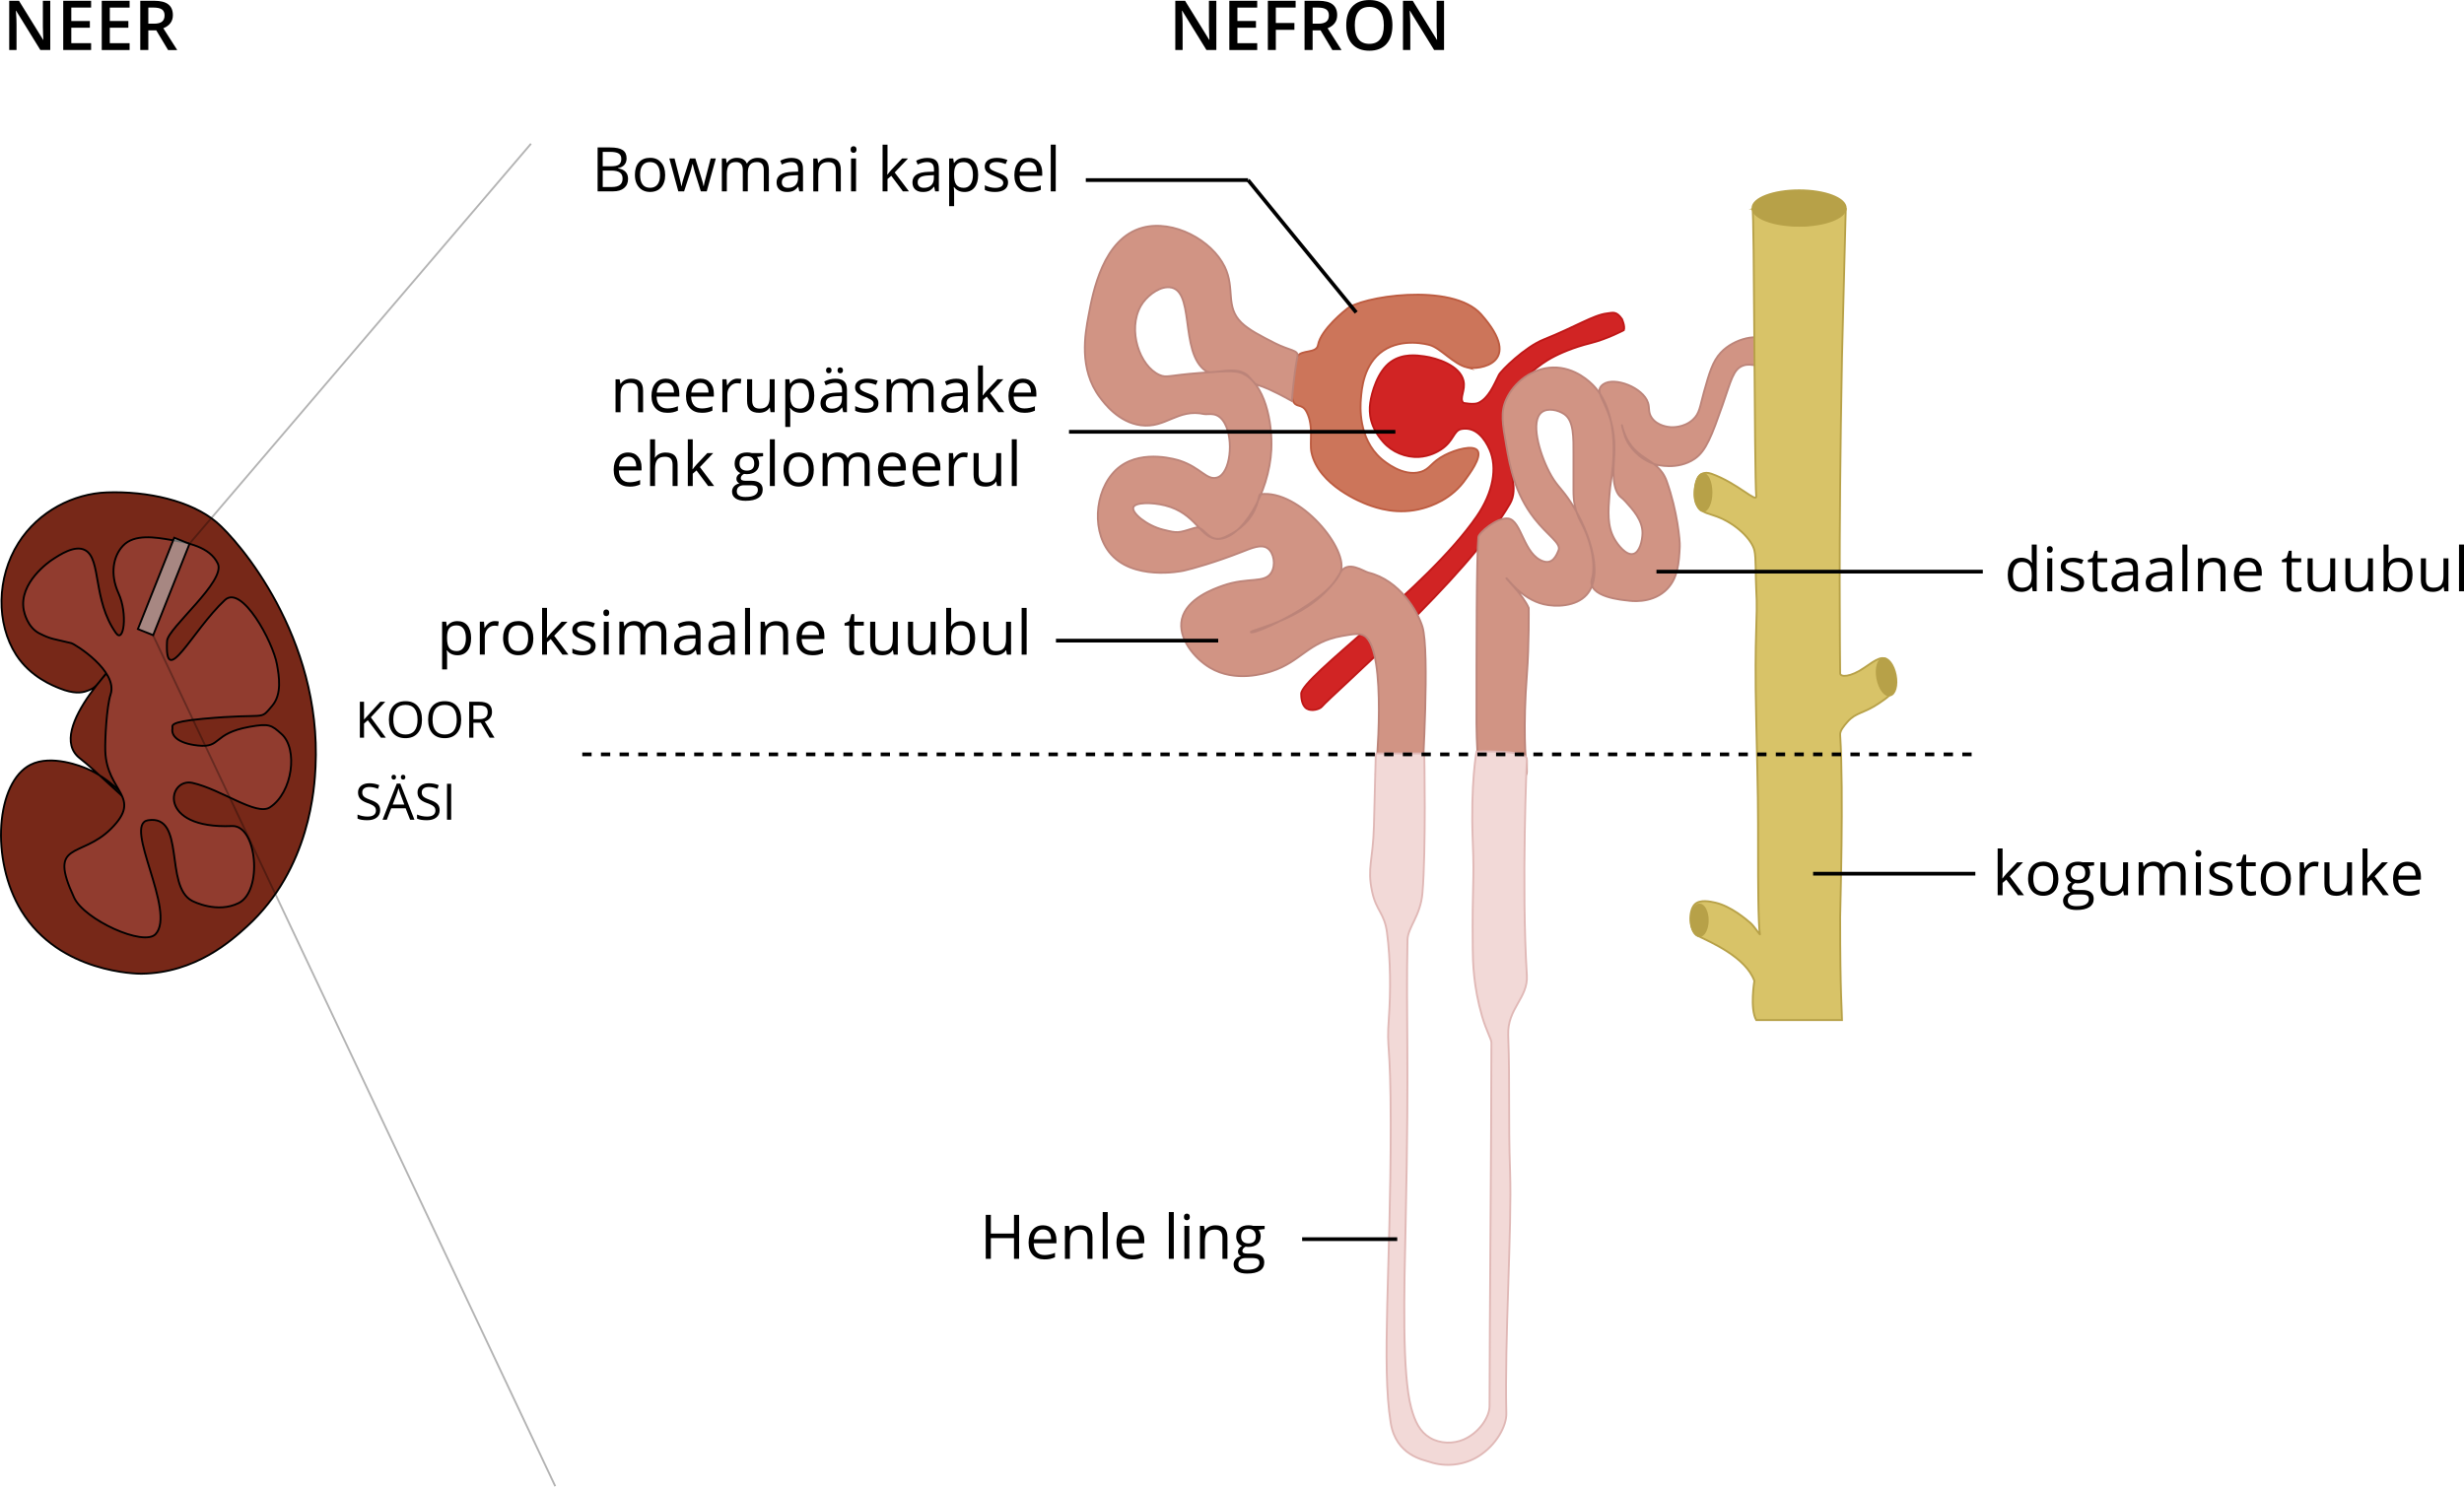 <?xml version="1.0" encoding="UTF-8"?>
<svg xmlns="http://www.w3.org/2000/svg" viewBox="0 0 1321.25 797.29">
  <defs>
    <style>
      .cls-1 {
        fill: #d12424;
        stroke: #bf1717;
      }

      .cls-1, .cls-2, .cls-3, .cls-4, .cls-5, .cls-6, .cls-7, .cls-8, .cls-9, .cls-10, .cls-11, .cls-12, .cls-13 {
        stroke-miterlimit: 10;
      }

      .cls-2 {
        stroke-dasharray: 5 5;
      }

      .cls-2, .cls-7, .cls-8, .cls-9, .cls-10, .cls-11 {
        stroke: #000;
      }

      .cls-2, .cls-11 {
        fill: none;
        stroke-width: 2px;
      }

      .cls-3 {
        fill: #d8c368;
      }

      .cls-3, .cls-4, .cls-5 {
        stroke: #b7a148;
      }

      .cls-4, .cls-5 {
        fill: #b7a148;
      }

      .cls-5 {
        stroke-width: 1.03px;
      }

      .cls-6 {
        fill: #d19484;
        stroke: #bc8479;
      }

      .cls-7 {
        fill: #913c2f;
      }

      .cls-8 {
        fill: #772818;
      }

      .cls-9, .cls-10 {
        fill: rgba(181, 181, 181, .62);
      }

      .cls-10 {
        opacity: .3;
      }

      .cls-12 {
        fill: #cc755a;
        stroke: #bc5b40;
      }

      .cls-13 {
        fill: #f2d9d7;
        stroke: #e0b8b6;
      }
    </style>
  </defs>
  <g id="Ebene_1" data-name="Ebene 1">
    <path class="cls-1" d="M697.73,372.08c0-9,67-56,94-95,9.1-13.15,11.24-26.39,7-36-2.49-5.63-7.29-12.4-15-11-4.44.8-3.98,6.36-11,11-1.59,1.05-6.03,3.71-12,4-6.89.34-14.19-2.54-19-8-7.16-8.12-7.75-15.46-7-21,.74-5.42,3.9-16.94,11-22,6.46-4.61,13.95-3.56,18-3,6.9.96,19.03,4.92,21,13,1.3,5.3-2.47,9.59,0,12,0,0,5.57,1.13,8,0,5.51-2.56,8.32-9.6,11-15,1.17-2.37,14-15,24-19,17.42-6.97,26.61-13.11,34-14,3.26-.39,4.93-1.31,8,3,0,0,1.77,3.9,1,6,0,0-8.9,4.75-18,7-8.76,2.16-16.41,5.45-21,8-3.91,2.18-18.67,11.11-23,27-1.09,3.99-.76,5.64,0,23,.41,9.33,5.66,19.9,1,28-23,40-95,102-101,109-1.06,1.23-5.3,2.6-8,1-2.88-1.7-3-6.48-3-8Z"></path>
    <path class="cls-12" d="M786.73,197.08c-7.4-1.8-14.15-10.32-20-12-1.28-.37-14.58-3.99-25,3-10.54,7.07-11.58,20.59-12,26-.26,3.33-1.62,21.03,11,32,1.66,1.44,11.61,9.76,21,7,5.28-1.55,5.5-5.16,13-9,5.89-3.02,15.13-5.59,17.5-2.5,2.74,3.58-4.89,13.36-6,15-7.74,11.45-19.36,14.96-23,16-13.68,3.91-25.13-.18-30-2-2.61-.98-26.29-10.16-30-28-1.11-5.35,1.3-13.92-2.5-21.5-2.63-5.25-5.93-1.79-7.5-6.5s-.5-18.5,2.5-23.5c2.19-3.65,10.18-1.38,11-6,1.5-8.5,15-19,15-19,7-7,57-15,72.5,2.5,23.48,26.51-1.35,29.99-7.5,28.5Z"></path>
    <path class="cls-6" d="M695.73,191.08c.68-3.41-4.16-3.01-12-7-7.62-3.88-14.03-7.14-18-11-8.91-8.67-3.27-18.19-9-30-6.96-14.35-27.49-25.4-44-21-21.28,5.68-26.68,34.59-29,47-1.9,10.16-5.37,28.73,6,44,2.32,3.11,10,13.43,22,15,13.44,1.76,19.7-9.1,34-6,2.18.47,7.28-1.77,11,5,4.94,8.98,3.01,26.81-4,29-5.64,1.76-8.74-5.25-20-9-1.31-.44-19.47-6.21-32,3-13.15,9.67-16.18,32.97-6,46,12.25,15.69,38.77,10.27,40,10,4.62-1.01,17.23-4.59,31-10,5.57-2.19,10.62-4.4,14-2,3.37,2.39,4.48,8.93,2,13-3.66,5.99-12.47,2.23-26,7-4.68,1.65-19.5,6.87-22,18-2.28,10.17,6.7,21.02,15,26,13.67,8.2,29.72,3.05,33,2,15.98-5.13,19.65-15.84,38-19,6.36-1.1,9.53-1.64,12,0,12.4,8.27,6,74,6,74h25s4-66,0-79c-2.45-7.95-12.1-24.91-29-29-2.48-.6-11.14-6.89-15,0-14,25-49.21,30.6-48,32,1.44,1.67,41-16,48-32,5.25-12-22-45-43-42-1.43.2-.12,14.61-19,23-9,4-10.75-6.62-16-5-9.23,2.85-9.07,2.96-17,1-8.97-2.22-17.01-9.07-16-12,.94-2.72,9.95-2.77,17-1,16.68,4.18,18.78,17.57,28,18,12.85.6,27.87-24.53,29-48,.68-14.15-3.31-35.8-16-41-3.57-1.46-10.05-.98-23,0-15.73,1.18-17.15,2.71-21,1-10.62-4.72-17.32-24.1-10-37,2.8-4.94,8.89-9.68,14-10,16-1,6,35,21,45,3.43,2.28,16.93-3.94,23,3,7,8-.18.12,23,13,0,0,1-14,3-24Z"></path>
    <path class="cls-6" d="M792.73,412.08s-1-14.99-1-24c0-42,0-88,1-100,.19-2.3,10.1-10.8,16-10,7.28.99,8.15,19.61,19,23,4.79,1.5,6.84-3.05,8-6,1.48-3.76-5.77-7.75-13-17-10.53-13.48-13.07-27.96-15-39-2.11-12.03-3.16-18.05,0-25,4.05-8.91,13.72-16.73,25-17,11.9-.28,20.12,7.98,22,10,14.32,15.36,10.29,43.11,9,52-.1.69-.45,2.99-.69,6.16-.69,8.92-1.3,16.9,2.69,23.84,1.85,3.22,6.24,8.91,10,8,3.56-.86,4.93-7.25,5-11,.13-7.08-5.21-12.77-9-17-2.31-2.58-2.82-2.23-4-4-4-6-2.06-17.07-2-24,.2-24.05-13-30-6-35,5.85-4.18,21.4,1.7,24,10,.89,2.84-.03,5.08,2,8,3.05,4.4,9.01,4.91,10,5,.54.05,7.05.51,12-4,3.75-3.41,3.77-7.08,6-15,2.8-9.95,4.58-16.26,9-21,7.21-7.73,20.77-10.57,25-6,2.7,2.91,2.14,9.43-1,12-3.28,2.68-7.2-.69-12,1-5.44,1.91-6.56,8.39-11,21-5.81,16.48-8.84,24.8-15,29-9.22,6.28-20.38,3.18-21,3-9.39-2.76-13.92-10.18-15-12-1.94-3.28-3.28-10.11-3-9,5,20,19,16,24,30,5.76,16.13,7.15,32,7,35-.42,8.56-.87,17.82-8,24-7.8,6.76-18.28,5.25-20,5-1.27-.18-22.48-1.57-19-12,1-3,2-15-6-30-3.49-6.54-4-12-4-17v-19c0-9.46.3-18.43-5-22-3.3-2.22-8.81-3.42-12-1-6.21,4.71-1.44,21.52,4,32,3.51,6.76,5.91,8.21,10,14,10.06,14.24,20.37,40.61,10,52-5.71,6.27-16.39,6.57-23,5-12.19-2.9-19.65-14.34-20-14-.31.3,9,9,12,16,0,0,.26,19.44-1,36-2.06,26.98-.79,46.66,0,50,.03.15,0-11,0,2,0,6.68-19.04-.17-26-2Z"></path>
    <path class="cls-13" d="M737.73,404.08s-.32,13.67-1,39c-.49,18.46-3.69,22.26-1,35,2.22,10.53,6.6,11.49,8,22,2,15,2,32,1,46-1.29,18.04,1,11,1,57,0,78.03-5,129,0,160,2.84,17.58,17.57,19.84,21,21,8.38,2.83,18.36,1.77,26-3,9.72-6.06,15.17-16.37,15-23-1-40,3.06-99.23,2-130-1-29,0-45-1-73-.51-14.23,10.76-19.83,10-32-3-48,0-116,0-116,0-5-27-4-27-4,0,0-3.24,17.05-2,48,.94,23.52-.37,20.93,0,58,.07,6.61.3,19.84,5,36,2.12,7.31,5,12.37,5,14,0,52-1,153-1,195,0,5.99-5.71,14.45-14,18-5.35,2.29-12.42,2.32-18-1-5.35-3.18-8.01-8.65-10-16-5.01-18.48-3.79-62.43-3-99,2-92,.1-109,1-152,.14-6.69,6.94-12.78,8-25,2-23,1-75,1-75h-26Z"></path>
    <path class="cls-3" d="M939.73,112.08c-1.45,0,2.13.54,8,4,1.16.68,13.06,7.49,24,4,9.95-3.17,14.78-8.5,18-8,0,0-2,79-2,79-2,105-1,162-1,170,0,2.17,5.42,2.25,13-3,6.1-4.22,10.3-7.39,13-3,2.56,4.17,4.76,9.27,3,14-1.26,3.39-3.77,5.11-8,8-8.22,5.61-12.47,4.87-17,10-2.28,2.58-4.13,4.95-4,7,2,32,0,93,0,98,0,41.49,1,51,1,55h-46c-3.49-6.11-1-21-1-21-4.63-12.92-24-21-30-24-5.3-2.65-5.39-13.48-2-17,2.74-2.85,8.42-1.58,11-1,8.45,1.89,16.74,9.05,19,11,1.83,1.58,5.14,6.68,5,6-1-5-1-32-1-41,0-31,0-30.28-1-74-1.13-49.05,1-53,0-70-.43-7.24,0-17-1-21-1.42-5.69-9.53-14.01-20-18-4.32-1.65-7.42-1.79-10-5-3.13-3.9-2.12-9.53-1-14,1-4,4.23-5.35,8-4,14,5,24.33,15.91,24,12-1-12-1-154-2-154Z"></path>
    <ellipse class="cls-4" cx="964.73" cy="111.58" rx="25" ry="9.5"></ellipse>
    <ellipse class="cls-4" cx="913.23" cy="264.08" rx="4.5" ry="10"></ellipse>
    <ellipse class="cls-5" cx="1011.61" cy="363" rx="5" ry="10.09" transform="translate(-50.25 196.93) rotate(-10.85)"></ellipse>
    <ellipse class="cls-4" cx="911.23" cy="493.58" rx="4.5" ry="8.5"></ellipse>
    <line class="cls-2" x1="312.23" y1="404.58" x2="1060.23" y2="404.58"></line>
    <line class="cls-11" x1="573.23" y1="231.58" x2="748.23" y2="231.58"></line>
    <line class="cls-11" x1="669.23" y1="96.58" x2="727.23" y2="167.58"></line>
    <line class="cls-11" x1="566.23" y1="343.58" x2="653.23" y2="343.58"></line>
    <line class="cls-11" x1="582.23" y1="96.58" x2="669.23" y2="96.58"></line>
    <line class="cls-11" x1="888.23" y1="306.58" x2="1063.23" y2="306.58"></line>
    <line class="cls-11" x1="972.23" y1="468.58" x2="1059.23" y2="468.58"></line>
    <line class="cls-11" x1="698.23" y1="664.58" x2="749.23" y2="664.58"></line>
    <g>
      <path class="cls-8" d="M52.58,366.51c-2.13,2.76-4,3.38-6.28,4.17-2.5.87-6.74,1.56-14.33-1.5-3.17-1.28-15.59-5.97-23.29-17.94-10.8-16.8-10.6-41.39,1.2-60.05,10.84-17.14,29.7-26.47,47.4-27.11,21.85-.78,45.18,4.47,58.8,15.96,11.83,9.97,56.51,61.65,53.12,131.25-.5,10.27-2.66,54.51-36.81,85.63-7.97,7.26-27.42,24.98-56.61,25.31-1.75.02-43.78-.2-64.25-33.6-16.99-27.74-13.49-69.18,4.8-78.48,11.28-5.74,27.68.99,30.22,2.07,11.99,5.12,22.06,16.12,21.63,16.66-.54.66-17.02-15.76-25.33-22.17-19.63-15.12,25.32-57.35,25.52-57.21.1.07-6.79,5.37-15.76,17.02Z"></path>
      <path class="cls-7" d="M38.29,344.94c-9.61-2.37-10.8-2.01-17.18-5.25-6.43-3.27-8.14-11.32-8.35-12.41-2.9-14.74,13.96-26.25,15.03-26.96,4.33-2.87,12.42-8.23,17.89-5.25,8.73,4.75,3.94,26.61,16.46,44.38,4.23,6.01,6.44-10.26,1.43-21.24-4.85-10.62-2.69-20.14,2.39-25.53,6.08-6.47,17.5-4.52,25.77-3.1,8.58,1.47,20.69,3.54,25.05,12.65,4.53,9.45-26.83,34.62-27.2,41.52-1.43,26.72,13.36-5.49,31.02-21.95,9.03-8.42,25.74,22.23,27.92,34.6,1.11,6.31,2.79,15.86-2.62,22.19-7.1,8.31-1.68,3.59-37.22,6.92-19.01,1.78-15.95,3.74-16.22,5.25-.68,3.75,2.73,7.87,13.6,9.07,12.9,1.42,7.69-6.39,27.68-10.02,10.79-1.96,11.88-.87,17.18,3.82,9.01,7.97,6.01,31.43-6.2,39.37-7.27,4.72-26-9.64-41.52-13.12-13.24-2.97-19.33,24.81,21.24,23.14,13.37-.55,16.56,34.77,3.58,41.28-11.44,5.74-24.24-.76-25.05-1.19-15.03-7.92-3.24-46.4-23.62-43.19-13.6,2.15,15.36,49.02,4.06,61.08-6.37,6.8-38.17-7.76-43.66-19.57-14.32-30.78,3.58-20.76,19.8-36.98,17.27-17.27-2.39-19.46-3.1-41.75-.19-6.09.69-23.64,2.86-30.3,4.1-12.56-19.21-27-21-27.44Z"></path>
      <rect class="cls-9" x="83.38" y="288.16" width="8.83" height="52.73" transform="translate(122.44 -10.18) rotate(21.69)"></rect>
    </g>
    <line class="cls-10" x1="101.87" y1="291.28" x2="284.73" y2="77.08"></line>
    <line class="cls-10" x1="81.87" y1="340.28" x2="297.73" y2="797.08"></line>
  </g>
  <g id="Ebene_2" data-name="Ebene 2">
    <g>
      <path d="M26.94,26.83h-5.29L8.66,5.78h-.14l.09,1.17c.17,2.24.25,4.29.25,6.14v13.73h-3.92V.42h5.24l12.95,20.94h.11c-.02-.28-.07-1.29-.14-3.03-.07-1.74-.11-3.1-.11-4.07V.42h3.96v26.41Z"></path>
      <path d="M48.85,26.83h-14.94V.42h14.94v3.65h-10.62v7.19h9.95v3.61h-9.95v8.29h10.62v3.67Z"></path>
      <path d="M69.5,26.83h-14.94V.42h14.94v3.65h-10.62v7.19h9.95v3.61h-9.95v8.29h10.62v3.67Z"></path>
      <path d="M79.53,16.28v10.55h-4.32V.42h7.46c3.41,0,5.93.64,7.57,1.92,1.64,1.28,2.46,3.2,2.46,5.78,0,3.29-1.71,5.63-5.13,7.03l7.46,11.69h-4.91l-6.32-10.55h-4.26ZM79.53,12.7h3c2.01,0,3.47-.37,4.37-1.12.9-.75,1.35-1.85,1.35-3.32s-.49-2.57-1.46-3.22-2.45-.98-4.41-.98h-2.85v8.64Z"></path>
    </g>
    <g>
      <path d="M652.22,26.83h-5.29l-12.99-21.05h-.14l.09,1.17c.17,2.24.25,4.29.25,6.14v13.73h-3.92V.42h5.24l12.95,20.94h.11c-.02-.28-.07-1.29-.14-3.03-.07-1.74-.11-3.1-.11-4.07V.42h3.96v26.41Z"></path>
      <path d="M674.14,26.83h-14.94V.42h14.94v3.65h-10.62v7.19h9.95v3.61h-9.95v8.29h10.62v3.67Z"></path>
      <path d="M684.13,26.83h-4.28V.42h14.9v3.65h-10.62v8.26h9.96v3.67h-9.96v10.84Z"></path>
      <path d="M703.85,16.28v10.55h-4.32V.42h7.46c3.41,0,5.93.64,7.57,1.92,1.64,1.28,2.46,3.2,2.46,5.78,0,3.29-1.71,5.63-5.13,7.03l7.46,11.69h-4.91l-6.32-10.55h-4.26ZM703.85,12.7h3c2.01,0,3.47-.37,4.37-1.12.9-.75,1.36-1.85,1.36-3.32s-.49-2.57-1.46-3.22-2.45-.98-4.41-.98h-2.85v8.64Z"></path>
      <path d="M746.64,13.59c0,4.3-1.07,7.64-3.22,10.03-2.15,2.38-5.19,3.58-9.13,3.58s-7.05-1.18-9.19-3.55c-2.14-2.37-3.21-5.73-3.21-10.09s1.08-7.71,3.23-10.04c2.15-2.34,5.22-3.5,9.2-3.5s6.96,1.19,9.11,3.56c2.14,2.37,3.22,5.72,3.22,10.03ZM726.47,13.59c0,3.25.66,5.72,1.97,7.4,1.31,1.68,3.26,2.52,5.83,2.52s4.5-.83,5.81-2.49,1.96-4.14,1.96-7.43-.65-5.7-1.94-7.37c-1.29-1.67-3.23-2.51-5.79-2.51s-4.54.84-5.86,2.51c-1.32,1.67-1.98,4.13-1.98,7.37Z"></path>
      <path d="M774.31,26.83h-5.29l-12.99-21.05h-.14l.09,1.17c.17,2.24.25,4.29.25,6.14v13.73h-3.92V.42h5.24l12.95,20.94h.11c-.02-.28-.07-1.29-.14-3.03-.07-1.74-.11-3.1-.11-4.07V.42h3.96v26.41Z"></path>
    </g>
    <g>
      <path d="M342.15,221.06v-11.42c0-1.44-.33-2.51-.98-3.22s-1.68-1.06-3.08-1.06c-1.85,0-3.2.5-4.06,1.5s-1.29,2.65-1.29,4.95v9.27h-2.67v-17.66h2.18l.44,2.42h.13c.55-.87,1.32-1.54,2.3-2.02.99-.48,2.09-.72,3.3-.72,2.13,0,3.73.51,4.8,1.54s1.61,2.67,1.61,4.92v11.52h-2.67Z"></path>
      <path d="M357.78,221.38c-2.61,0-4.67-.79-6.18-2.38-1.51-1.59-2.26-3.8-2.26-6.62s.7-5.11,2.1-6.78c1.4-1.68,3.28-2.51,5.65-2.51,2.21,0,3.96.73,5.25,2.18s1.93,3.38,1.93,5.76v1.69h-12.17c.05,2.07.58,3.65,1.57,4.72s2.39,1.61,4.2,1.61c1.9,0,3.78-.4,5.64-1.19v2.38c-.95.41-1.84.7-2.68.88-.84.18-1.86.27-3.05.27ZM357.05,205.32c-1.42,0-2.55.46-3.39,1.39-.84.92-1.34,2.2-1.49,3.83h9.23c0-1.69-.38-2.98-1.13-3.88-.75-.9-1.83-1.35-3.22-1.35Z"></path>
      <path d="M376.29,221.38c-2.61,0-4.67-.79-6.18-2.38-1.51-1.59-2.26-3.8-2.26-6.62s.7-5.11,2.1-6.78c1.4-1.68,3.28-2.51,5.65-2.51,2.21,0,3.96.73,5.25,2.18s1.93,3.38,1.93,5.76v1.69h-12.17c.05,2.07.58,3.65,1.57,4.72s2.39,1.61,4.2,1.61c1.9,0,3.78-.4,5.64-1.19v2.38c-.95.41-1.84.7-2.68.88-.84.18-1.86.27-3.05.27ZM375.57,205.32c-1.42,0-2.55.46-3.39,1.39-.84.92-1.34,2.2-1.49,3.83h9.23c0-1.69-.38-2.98-1.13-3.88-.75-.9-1.83-1.35-3.22-1.35Z"></path>
      <path d="M395.4,203.08c.78,0,1.49.06,2.11.19l-.37,2.48c-.73-.16-1.38-.24-1.93-.24-1.43,0-2.65.58-3.67,1.74-1.01,1.16-1.52,2.6-1.52,4.33v9.47h-2.67v-17.66h2.21l.31,3.27h.13c.66-1.15,1.44-2.04,2.37-2.66s1.94-.93,3.05-.93Z"></path>
      <path d="M403.33,203.4v11.46c0,1.44.33,2.51.98,3.22s1.68,1.06,3.08,1.06c1.85,0,3.2-.5,4.05-1.51.85-1.01,1.28-2.66,1.28-4.95v-9.28h2.67v17.66h-2.21l-.39-2.37h-.15c-.55.87-1.31,1.54-2.28,2-.97.46-2.08.69-3.33.69-2.15,0-3.76-.51-4.83-1.53-1.07-1.02-1.6-2.65-1.6-4.9v-11.55h2.71Z"></path>
      <path d="M429.29,221.38c-1.15,0-2.2-.21-3.15-.64-.95-.42-1.75-1.08-2.39-1.96h-.19c.13,1.03.19,2.01.19,2.93v7.27h-2.67v-25.59h2.18l.37,2.42h.13c.69-.97,1.49-1.67,2.4-2.09s1.96-.64,3.14-.64c2.34,0,4.15.8,5.42,2.4,1.27,1.6,1.91,3.85,1.91,6.74s-.65,5.15-1.94,6.76c-1.29,1.61-3.09,2.41-5.39,2.41ZM428.9,205.35c-1.8,0-3.11.5-3.92,1.5s-1.22,2.59-1.24,4.77v.6c0,2.48.41,4.26,1.24,5.33s2.15,1.6,3.98,1.6c1.53,0,2.72-.62,3.58-1.85s1.3-2.94,1.3-5.11-.43-3.89-1.3-5.07c-.86-1.18-2.08-1.76-3.65-1.76Z"></path>
      <path d="M452.15,221.06l-.53-2.51h-.13c-.88,1.11-1.76,1.86-2.63,2.25-.88.39-1.97.59-3.28.59-1.75,0-3.12-.45-4.12-1.35s-1.49-2.19-1.49-3.85c0-3.57,2.85-5.44,8.56-5.61l3-.1v-1.1c0-1.39-.3-2.41-.89-3.07-.6-.66-1.55-.99-2.86-.99-1.47,0-3.14.45-5,1.35l-.82-2.05c.87-.47,1.82-.84,2.86-1.11s2.08-.4,3.12-.4c2.11,0,3.67.47,4.68,1.4,1.02.93,1.52,2.43,1.52,4.5v12.05h-1.98ZM446.11,219.17c1.67,0,2.97-.46,3.92-1.37.95-.91,1.43-2.19,1.43-3.83v-1.6l-2.67.11c-2.13.08-3.66.41-4.6.99-.94.59-1.41,1.5-1.41,2.73,0,.97.29,1.7.88,2.21s1.4.76,2.46.76ZM442.95,198.61c0-.56.14-.96.43-1.21.28-.25.63-.37,1.02-.37s.76.12,1.06.37.44.65.44,1.21-.15.94-.44,1.2-.65.39-1.06.39-.74-.13-1.02-.39c-.29-.26-.43-.66-.43-1.2ZM449.09,198.61c0-.56.14-.96.43-1.21s.63-.37,1.02-.37.74.12,1.04.37.44.65.44,1.21-.15.94-.44,1.2-.64.39-1.04.39-.74-.13-1.02-.39-.43-.66-.43-1.2Z"></path>
      <path d="M471.04,216.24c0,1.64-.61,2.91-1.84,3.8s-2.94,1.34-5.16,1.34c-2.34,0-4.17-.37-5.48-1.11v-2.48c.85.43,1.76.77,2.73,1.02s1.91.37,2.81.37c1.4,0,2.47-.22,3.22-.67s1.13-1.13,1.13-2.04c0-.69-.3-1.28-.89-1.76-.6-.49-1.76-1.07-3.49-1.73-1.64-.61-2.81-1.15-3.5-1.6-.69-.46-1.21-.97-1.55-1.55-.34-.58-.51-1.27-.51-2.08,0-1.44.59-2.58,1.76-3.41s2.78-1.25,4.82-1.25c1.9,0,3.76.39,5.58,1.16l-.95,2.18c-1.77-.73-3.38-1.1-4.82-1.1-1.27,0-2.22.2-2.87.6s-.97.95-.97,1.64c0,.47.12.88.36,1.21.24.33.63.65,1.17.95s1.57.74,3.09,1.31c2.09.76,3.51,1.53,4.25,2.3s1.1,1.75,1.1,2.92Z"></path>
      <path d="M497.9,221.06v-11.49c0-1.41-.3-2.46-.9-3.17-.6-.7-1.54-1.06-2.8-1.06-1.67,0-2.9.48-3.69,1.43s-1.19,2.43-1.19,4.42v9.86h-2.67v-11.49c0-1.41-.3-2.46-.9-3.17-.6-.7-1.54-1.06-2.82-1.06-1.68,0-2.9.5-3.68,1.51-.78,1-1.17,2.65-1.17,4.94v9.27h-2.67v-17.66h2.18l.44,2.42h.13c.5-.86,1.22-1.53,2.13-2.01.92-.48,1.95-.73,3.09-.73,2.76,0,4.57,1,5.41,3h.13c.53-.92,1.29-1.65,2.29-2.19s2.14-.81,3.42-.81c2,0,3.49.51,4.49,1.54s1.49,2.67,1.49,4.92v11.52h-2.67Z"></path>
      <path d="M516.94,221.06l-.53-2.51h-.13c-.88,1.11-1.76,1.86-2.63,2.25-.88.39-1.97.59-3.28.59-1.75,0-3.12-.45-4.12-1.35s-1.49-2.19-1.49-3.85c0-3.57,2.85-5.44,8.56-5.61l3-.1v-1.1c0-1.39-.3-2.41-.89-3.07-.6-.66-1.55-.99-2.86-.99-1.47,0-3.14.45-5,1.35l-.82-2.05c.87-.47,1.82-.84,2.86-1.11s2.08-.4,3.12-.4c2.11,0,3.67.47,4.68,1.4,1.02.93,1.52,2.43,1.52,4.5v12.05h-1.98ZM510.9,219.17c1.67,0,2.97-.46,3.92-1.37.95-.91,1.43-2.19,1.43-3.83v-1.6l-2.67.11c-2.13.08-3.66.41-4.6.99-.94.59-1.41,1.5-1.41,2.73,0,.97.29,1.7.88,2.21s1.4.76,2.46.76Z"></path>
      <path d="M527.08,212.02c.46-.66,1.17-1.51,2.11-2.58l5.7-6.04h3.17l-7.15,7.52,7.65,10.14h-3.24l-6.24-8.35-2.01,1.74v6.61h-2.64v-25.07h2.64v13.29c0,.59-.04,1.5-.13,2.74h.13Z"></path>
      <path d="M549.22,221.38c-2.61,0-4.67-.79-6.18-2.38-1.51-1.59-2.26-3.8-2.26-6.62s.7-5.11,2.1-6.78c1.4-1.68,3.28-2.51,5.65-2.51,2.21,0,3.96.73,5.25,2.18s1.93,3.38,1.93,5.76v1.69h-12.17c.05,2.07.58,3.65,1.57,4.72s2.39,1.61,4.2,1.61c1.9,0,3.78-.4,5.64-1.19v2.38c-.95.41-1.84.7-2.68.88-.84.18-1.86.27-3.05.27ZM548.49,205.32c-1.42,0-2.55.46-3.39,1.39-.84.92-1.34,2.2-1.49,3.83h9.23c0-1.69-.38-2.98-1.13-3.88-.75-.9-1.83-1.35-3.22-1.35Z"></path>
      <path d="M337.52,260.98c-2.61,0-4.67-.79-6.18-2.38-1.51-1.59-2.26-3.8-2.26-6.62s.7-5.11,2.1-6.78c1.4-1.68,3.28-2.51,5.65-2.51,2.21,0,3.96.73,5.25,2.18s1.93,3.38,1.93,5.76v1.69h-12.17c.05,2.07.58,3.65,1.57,4.72s2.39,1.61,4.2,1.61c1.9,0,3.78-.4,5.64-1.19v2.38c-.95.41-1.84.7-2.68.88-.84.18-1.86.27-3.05.27ZM336.8,244.92c-1.42,0-2.55.46-3.39,1.39-.84.92-1.34,2.2-1.49,3.83h9.23c0-1.69-.38-2.98-1.13-3.88-.75-.9-1.83-1.35-3.22-1.35Z"></path>
      <path d="M360.66,260.66v-11.42c0-1.44-.33-2.51-.98-3.22s-1.68-1.06-3.08-1.06c-1.86,0-3.21.5-4.07,1.51-.85,1.01-1.28,2.66-1.28,4.96v9.23h-2.67v-25.07h2.67v7.59c0,.91-.04,1.67-.13,2.27h.16c.53-.85,1.28-1.52,2.25-2.01.97-.49,2.08-.73,3.33-.73,2.16,0,3.78.51,4.86,1.54,1.08,1.03,1.62,2.66,1.62,4.89v11.52h-2.67Z"></path>
      <path d="M371.47,251.62c.46-.66,1.17-1.51,2.11-2.58l5.7-6.04h3.17l-7.15,7.52,7.65,10.14h-3.24l-6.24-8.35-2.01,1.74v6.61h-2.64v-25.07h2.64v13.29c0,.59-.04,1.5-.13,2.74h.13Z"></path>
      <path d="M409.18,243v1.69l-3.27.39c.3.38.57.87.81,1.47.24.61.35,1.29.35,2.05,0,1.73-.59,3.11-1.77,4.14s-2.8,1.55-4.87,1.55c-.53,0-1.02-.04-1.48-.13-1.14.6-1.71,1.36-1.71,2.27,0,.48.2.84.6,1.07.4.23,1.08.35,2.05.35h3.13c1.91,0,3.38.4,4.41,1.21,1.03.81,1.54,1.98,1.54,3.51,0,1.96-.78,3.45-2.35,4.47s-3.86,1.54-6.86,1.54c-2.31,0-4.09-.43-5.34-1.29-1.25-.86-1.88-2.07-1.88-3.64,0-1.07.34-2,1.03-2.79s1.65-1.32,2.9-1.6c-.45-.2-.83-.52-1.14-.95-.31-.43-.46-.93-.46-1.5,0-.64.17-1.21.52-1.69s.89-.95,1.63-1.4c-.91-.38-1.66-1.02-2.23-1.92s-.86-1.93-.86-3.09c0-1.93.58-3.42,1.74-4.47,1.16-1.05,2.8-1.57,4.93-1.57.92,0,1.76.11,2.5.32h6.11ZM395.1,263.62c0,.96.4,1.68,1.21,2.18s1.96.74,3.46.74c2.25,0,3.91-.34,4.99-1.01,1.08-.67,1.62-1.58,1.62-2.73,0-.96-.3-1.62-.89-1.99-.59-.37-1.7-.56-3.34-.56h-3.21c-1.21,0-2.16.29-2.84.87s-1.02,1.41-1.02,2.5ZM396.55,248.65c0,1.24.35,2.17,1.05,2.8s1.67.95,2.92.95c2.61,0,3.92-1.27,3.92-3.8s-1.32-3.98-3.96-3.98c-1.26,0-2.22.34-2.9,1.02s-1.02,1.68-1.02,3.01Z"></path>
      <path d="M415.48,260.66h-2.67v-25.07h2.67v25.07Z"></path>
      <path d="M436.39,251.81c0,2.88-.73,5.13-2.18,6.74s-3.45,2.42-6.01,2.42c-1.58,0-2.98-.37-4.21-1.11s-2.17-1.8-2.84-3.19-1-3.01-1-4.87c0-2.88.72-5.12,2.16-6.73s3.44-2.41,5.99-2.41,4.43.82,5.89,2.47,2.18,3.87,2.18,6.67ZM422.94,251.81c0,2.26.45,3.97,1.35,5.16s2.23,1.77,3.98,1.77,3.08-.59,3.99-1.76c.91-1.18,1.36-2.9,1.36-5.16s-.45-3.95-1.36-5.12c-.91-1.17-2.25-1.75-4.02-1.75s-3.07.57-3.96,1.72-1.34,2.86-1.34,5.14Z"></path>
      <path d="M463.59,260.66v-11.49c0-1.41-.3-2.46-.9-3.17-.6-.7-1.54-1.06-2.8-1.06-1.67,0-2.9.48-3.69,1.43s-1.19,2.43-1.19,4.42v9.86h-2.67v-11.49c0-1.41-.3-2.46-.9-3.17-.6-.7-1.54-1.06-2.82-1.06-1.68,0-2.9.5-3.68,1.51-.78,1-1.17,2.65-1.17,4.94v9.27h-2.67v-17.66h2.18l.44,2.42h.13c.5-.86,1.22-1.53,2.13-2.01.92-.48,1.95-.73,3.09-.73,2.76,0,4.57,1,5.41,3h.13c.53-.92,1.29-1.65,2.29-2.19s2.14-.81,3.42-.81c2,0,3.49.51,4.49,1.54s1.49,2.67,1.49,4.92v11.52h-2.67Z"></path>
      <path d="M479.24,260.98c-2.61,0-4.67-.79-6.18-2.38-1.51-1.59-2.26-3.8-2.26-6.62s.7-5.11,2.1-6.78c1.4-1.68,3.28-2.51,5.65-2.51,2.21,0,3.96.73,5.25,2.18s1.93,3.38,1.93,5.76v1.69h-12.17c.05,2.07.58,3.65,1.57,4.72s2.39,1.61,4.2,1.61c1.9,0,3.78-.4,5.64-1.19v2.38c-.95.41-1.84.7-2.68.88-.84.18-1.86.27-3.05.27ZM478.51,244.92c-1.42,0-2.55.46-3.39,1.39-.84.92-1.34,2.2-1.49,3.83h9.23c0-1.69-.38-2.98-1.13-3.88-.75-.9-1.83-1.35-3.22-1.35Z"></path>
      <path d="M497.75,260.98c-2.61,0-4.67-.79-6.18-2.38-1.51-1.59-2.26-3.8-2.26-6.62s.7-5.11,2.1-6.78c1.4-1.68,3.28-2.51,5.65-2.51,2.21,0,3.96.73,5.25,2.18s1.93,3.38,1.93,5.76v1.69h-12.17c.05,2.07.58,3.65,1.57,4.72s2.39,1.61,4.2,1.61c1.9,0,3.78-.4,5.64-1.19v2.38c-.95.41-1.84.7-2.68.88-.84.18-1.86.27-3.05.27ZM497.03,244.92c-1.42,0-2.55.46-3.39,1.39-.84.92-1.34,2.2-1.49,3.83h9.23c0-1.69-.38-2.98-1.13-3.88-.75-.9-1.83-1.35-3.22-1.35Z"></path>
      <path d="M516.86,242.68c.78,0,1.49.06,2.11.19l-.37,2.48c-.73-.16-1.38-.24-1.93-.24-1.43,0-2.65.58-3.67,1.74-1.01,1.16-1.52,2.6-1.52,4.33v9.47h-2.67v-17.66h2.21l.31,3.27h.13c.66-1.15,1.44-2.04,2.37-2.66s1.94-.93,3.05-.93Z"></path>
      <path d="M524.79,243v11.46c0,1.44.33,2.51.98,3.22s1.68,1.06,3.08,1.06c1.85,0,3.2-.5,4.05-1.51.85-1.01,1.28-2.66,1.28-4.95v-9.28h2.67v17.66h-2.21l-.39-2.37h-.15c-.55.87-1.31,1.54-2.28,2-.97.46-2.08.69-3.33.69-2.15,0-3.76-.51-4.83-1.53-1.07-1.02-1.6-2.65-1.6-4.9v-11.55h2.71Z"></path>
      <path d="M545.21,260.66h-2.67v-25.07h2.67v25.07Z"></path>
    </g>
    <g>
      <path d="M245.28,351.42c-1.15,0-2.2-.21-3.15-.64-.95-.42-1.75-1.08-2.39-1.96h-.19c.13,1.03.19,2.01.19,2.93v7.27h-2.67v-25.59h2.18l.37,2.42h.13c.69-.97,1.49-1.67,2.4-2.09s1.96-.64,3.14-.64c2.34,0,4.15.8,5.42,2.4,1.27,1.6,1.91,3.85,1.91,6.74s-.65,5.15-1.94,6.76c-1.29,1.61-3.09,2.41-5.39,2.41ZM244.89,335.39c-1.8,0-3.11.5-3.92,1.5s-1.22,2.59-1.24,4.77v.6c0,2.48.41,4.26,1.24,5.33s2.15,1.6,3.98,1.6c1.53,0,2.72-.62,3.58-1.85s1.3-2.94,1.3-5.11-.43-3.89-1.3-5.07c-.86-1.18-2.08-1.76-3.65-1.76Z"></path>
      <path d="M265.34,333.11c.78,0,1.49.06,2.11.19l-.37,2.48c-.73-.16-1.38-.24-1.93-.24-1.43,0-2.65.58-3.67,1.74-1.01,1.16-1.52,2.6-1.52,4.33v9.47h-2.67v-17.66h2.21l.31,3.27h.13c.66-1.15,1.44-2.04,2.37-2.66s1.94-.93,3.05-.93Z"></path>
      <path d="M286,342.25c0,2.88-.73,5.13-2.18,6.74s-3.45,2.42-6.01,2.42c-1.58,0-2.98-.37-4.21-1.11s-2.17-1.8-2.84-3.19-1-3.01-1-4.87c0-2.88.72-5.12,2.16-6.73s3.44-2.41,5.99-2.41,4.43.82,5.89,2.47,2.18,3.87,2.18,6.67ZM272.54,342.25c0,2.26.45,3.97,1.35,5.16s2.23,1.77,3.98,1.77,3.08-.59,3.99-1.76c.91-1.18,1.36-2.9,1.36-5.16s-.45-3.95-1.36-5.12c-.91-1.17-2.25-1.75-4.02-1.75s-3.07.57-3.96,1.72-1.34,2.86-1.34,5.14Z"></path>
      <path d="M293.33,342.06c.46-.66,1.17-1.51,2.11-2.58l5.7-6.04h3.17l-7.15,7.52,7.65,10.14h-3.24l-6.24-8.35-2.01,1.74v6.61h-2.64v-25.07h2.64v13.29c0,.59-.04,1.5-.13,2.74h.13Z"></path>
      <path d="M319.4,346.28c0,1.64-.61,2.91-1.84,3.8s-2.94,1.34-5.16,1.34c-2.34,0-4.17-.37-5.48-1.11v-2.48c.85.43,1.76.77,2.73,1.02s1.91.37,2.81.37c1.4,0,2.47-.22,3.22-.67s1.13-1.13,1.13-2.04c0-.69-.3-1.28-.89-1.76-.6-.49-1.76-1.07-3.49-1.73-1.64-.61-2.81-1.15-3.5-1.6-.69-.46-1.21-.97-1.55-1.55-.34-.58-.51-1.27-.51-2.08,0-1.44.59-2.58,1.76-3.41s2.78-1.25,4.82-1.25c1.9,0,3.76.39,5.58,1.16l-.95,2.18c-1.77-.73-3.38-1.1-4.82-1.1-1.27,0-2.22.2-2.87.6s-.97.95-.97,1.64c0,.47.12.88.36,1.21.24.33.63.65,1.17.95s1.57.74,3.09,1.31c2.09.76,3.51,1.53,4.25,2.3s1.1,1.75,1.1,2.92Z"></path>
      <path d="M323.53,328.65c0-.61.15-1.06.45-1.35s.68-.43,1.13-.43.8.15,1.11.44.47.74.47,1.34-.16,1.05-.47,1.35c-.31.3-.68.44-1.11.44-.45,0-.83-.15-1.13-.44-.3-.29-.45-.74-.45-1.35ZM326.43,351.1h-2.67v-17.66h2.67v17.66Z"></path>
      <path d="M354.61,351.1v-11.49c0-1.41-.3-2.46-.9-3.17-.6-.7-1.54-1.06-2.8-1.06-1.67,0-2.9.48-3.69,1.43s-1.19,2.43-1.19,4.42v9.86h-2.67v-11.49c0-1.41-.3-2.46-.9-3.17-.6-.7-1.54-1.06-2.82-1.06-1.68,0-2.9.5-3.68,1.51-.78,1-1.17,2.65-1.17,4.94v9.27h-2.67v-17.66h2.18l.44,2.42h.13c.5-.86,1.22-1.53,2.13-2.01.92-.48,1.95-.73,3.09-.73,2.76,0,4.57,1,5.41,3h.13c.53-.92,1.29-1.65,2.29-2.19s2.14-.81,3.42-.81c2,0,3.49.51,4.49,1.54s1.49,2.67,1.49,4.92v11.52h-2.67Z"></path>
      <path d="M373.65,351.1l-.53-2.51h-.13c-.88,1.11-1.76,1.86-2.63,2.25-.88.39-1.97.59-3.28.59-1.75,0-3.12-.45-4.12-1.35s-1.49-2.19-1.49-3.85c0-3.57,2.85-5.44,8.56-5.61l3-.1v-1.1c0-1.39-.3-2.41-.89-3.07-.6-.66-1.55-.99-2.86-.99-1.47,0-3.14.45-5,1.35l-.82-2.05c.87-.47,1.82-.84,2.86-1.11s2.08-.4,3.12-.4c2.11,0,3.67.47,4.68,1.4,1.02.93,1.52,2.43,1.52,4.5v12.05h-1.98ZM367.61,349.21c1.67,0,2.97-.46,3.92-1.37.95-.91,1.43-2.19,1.43-3.83v-1.6l-2.67.11c-2.13.08-3.66.41-4.6.99-.94.59-1.41,1.5-1.41,2.73,0,.97.29,1.7.88,2.21s1.4.76,2.46.76Z"></path>
      <path d="M392.01,351.1l-.53-2.51h-.13c-.88,1.11-1.76,1.86-2.63,2.25-.88.39-1.97.59-3.28.59-1.75,0-3.12-.45-4.12-1.35s-1.49-2.19-1.49-3.85c0-3.57,2.85-5.44,8.56-5.61l3-.1v-1.1c0-1.39-.3-2.41-.89-3.07-.6-.66-1.55-.99-2.86-.99-1.47,0-3.14.45-5,1.35l-.82-2.05c.87-.47,1.82-.84,2.86-1.11s2.08-.4,3.12-.4c2.11,0,3.67.47,4.68,1.4,1.02.93,1.52,2.43,1.52,4.5v12.05h-1.98ZM385.97,349.21c1.67,0,2.97-.46,3.92-1.37.95-.91,1.43-2.19,1.43-3.83v-1.6l-2.67.11c-2.13.08-3.66.41-4.6.99-.94.59-1.41,1.5-1.41,2.73,0,.97.29,1.7.88,2.21s1.4.76,2.46.76Z"></path>
      <path d="M402.18,351.1h-2.67v-25.07h2.67v25.07Z"></path>
      <path d="M419.93,351.1v-11.42c0-1.44-.33-2.51-.98-3.22s-1.68-1.06-3.08-1.06c-1.85,0-3.2.5-4.06,1.5s-1.29,2.65-1.29,4.95v9.27h-2.67v-17.66h2.18l.44,2.42h.13c.55-.87,1.32-1.54,2.3-2.02.99-.48,2.09-.72,3.3-.72,2.13,0,3.73.51,4.8,1.54s1.61,2.67,1.61,4.92v11.52h-2.67Z"></path>
      <path d="M435.56,351.42c-2.61,0-4.67-.79-6.18-2.38-1.51-1.59-2.26-3.8-2.26-6.62s.7-5.11,2.1-6.78c1.4-1.68,3.28-2.51,5.65-2.51,2.21,0,3.96.73,5.25,2.18s1.93,3.38,1.93,5.76v1.69h-12.17c.05,2.07.58,3.65,1.57,4.72s2.39,1.61,4.2,1.61c1.9,0,3.78-.4,5.64-1.19v2.38c-.95.41-1.84.7-2.68.88-.84.18-1.86.27-3.05.27ZM434.84,335.35c-1.42,0-2.55.46-3.39,1.39-.84.92-1.34,2.2-1.49,3.83h9.23c0-1.69-.38-2.98-1.13-3.88-.75-.9-1.83-1.35-3.22-1.35Z"></path>
      <path d="M460.89,349.21c.47,0,.93-.03,1.37-.1.44-.07.79-.14,1.05-.22v2.05c-.29.14-.72.25-1.28.35-.56.09-1.07.14-1.52.14-3.42,0-5.12-1.8-5.12-5.4v-10.51h-2.53v-1.29l2.53-1.11,1.13-3.77h1.55v4.09h5.12v2.08h-5.12v10.39c0,1.06.25,1.88.76,2.45s1.2.85,2.08.85Z"></path>
      <path d="M469.35,333.44v11.46c0,1.44.33,2.51.98,3.22s1.68,1.06,3.08,1.06c1.85,0,3.2-.5,4.05-1.51.85-1.01,1.28-2.66,1.28-4.95v-9.28h2.67v17.66h-2.21l-.39-2.37h-.15c-.55.87-1.31,1.54-2.28,2-.97.46-2.08.69-3.33.69-2.15,0-3.76-.51-4.83-1.53-1.07-1.02-1.6-2.65-1.6-4.9v-11.55h2.71Z"></path>
      <path d="M489.61,333.44v11.46c0,1.44.33,2.51.98,3.22s1.68,1.06,3.08,1.06c1.85,0,3.2-.5,4.05-1.51.85-1.01,1.28-2.66,1.28-4.95v-9.28h2.67v17.66h-2.21l-.39-2.37h-.15c-.55.87-1.31,1.54-2.28,2-.97.46-2.08.69-3.33.69-2.15,0-3.76-.51-4.83-1.53-1.07-1.02-1.6-2.65-1.6-4.9v-11.55h2.71Z"></path>
      <path d="M515.56,333.15c2.32,0,4.12.79,5.41,2.38,1.28,1.58,1.93,3.83,1.93,6.73s-.65,5.15-1.94,6.76c-1.29,1.61-3.09,2.41-5.39,2.41-1.15,0-2.2-.21-3.15-.64-.95-.42-1.75-1.08-2.39-1.96h-.19l-.56,2.27h-1.92v-25.07h2.67v6.09c0,1.36-.04,2.59-.13,3.67h.13c1.25-1.76,3.09-2.64,5.54-2.64ZM515.18,335.39c-1.83,0-3.14.52-3.95,1.57-.81,1.05-1.21,2.81-1.21,5.29s.41,4.26,1.24,5.33,2.15,1.6,3.98,1.6c1.64,0,2.87-.6,3.67-1.8s1.21-2.92,1.21-5.16-.4-4.01-1.21-5.14-2.05-1.69-3.74-1.69Z"></path>
      <path d="M530.08,333.44v11.46c0,1.44.33,2.51.98,3.22s1.68,1.06,3.08,1.06c1.85,0,3.2-.5,4.05-1.51.85-1.01,1.28-2.66,1.28-4.95v-9.28h2.67v17.66h-2.21l-.39-2.37h-.15c-.55.87-1.31,1.54-2.28,2-.97.46-2.08.69-3.33.69-2.15,0-3.76-.51-4.83-1.53-1.07-1.02-1.6-2.65-1.6-4.9v-11.55h2.71Z"></path>
      <path d="M550.5,351.1h-2.67v-25.07h2.67v25.07Z"></path>
    </g>
    <g>
      <path d="M1089.61,314.75h-.14c-1.24,1.79-3.08,2.69-5.54,2.69-2.31,0-4.11-.79-5.39-2.37s-1.93-3.82-1.93-6.74.64-5.17,1.93-6.78,3.08-2.42,5.38-2.42,4.23.87,5.51,2.61h.21l-.11-1.27-.06-1.24v-7.19h2.67v25.07h-2.17l-.35-2.37ZM1084.26,315.2c1.83,0,3.15-.5,3.97-1.49.82-.99,1.23-2.6,1.23-4.81v-.56c0-2.5-.42-4.29-1.25-5.36-.83-1.07-2.16-1.6-3.99-1.6-1.57,0-2.77.61-3.6,1.83-.83,1.22-1.25,2.94-1.25,5.16s.41,3.96,1.24,5.11,2.04,1.72,3.64,1.72Z"></path>
      <path d="M1097.58,294.67c0-.61.15-1.06.45-1.35s.68-.43,1.13-.43.8.15,1.11.44.47.74.47,1.34-.16,1.05-.47,1.35c-.31.3-.68.44-1.11.44-.45,0-.83-.15-1.13-.44-.3-.29-.45-.74-.45-1.35ZM1100.48,317.12h-2.68v-17.66h2.68v17.66Z"></path>
      <path d="M1117.55,312.3c0,1.64-.61,2.91-1.84,3.8s-2.94,1.34-5.16,1.34c-2.34,0-4.17-.37-5.48-1.11v-2.48c.85.43,1.76.77,2.73,1.02.97.25,1.91.37,2.81.37,1.4,0,2.47-.22,3.22-.67s1.13-1.13,1.13-2.04c0-.69-.3-1.28-.89-1.76-.6-.49-1.76-1.07-3.49-1.73-1.64-.61-2.81-1.15-3.5-1.6-.69-.46-1.21-.97-1.55-1.55s-.51-1.27-.51-2.08c0-1.44.59-2.58,1.76-3.41s2.78-1.25,4.82-1.25c1.9,0,3.76.39,5.58,1.16l-.95,2.18c-1.77-.73-3.38-1.1-4.82-1.1-1.27,0-2.22.2-2.87.6s-.97.95-.97,1.64c0,.47.12.88.36,1.21.24.33.63.65,1.17.95s1.57.74,3.09,1.31c2.09.76,3.51,1.53,4.25,2.3.74.77,1.1,1.75,1.1,2.92Z"></path>
      <path d="M1127.6,315.23c.47,0,.93-.03,1.37-.1.44-.07.79-.14,1.05-.22v2.05c-.29.14-.72.25-1.28.35-.56.09-1.07.14-1.52.14-3.42,0-5.12-1.8-5.12-5.4v-10.51h-2.53v-1.29l2.53-1.11,1.13-3.77h1.55v4.09h5.12v2.08h-5.12v10.39c0,1.06.25,1.88.76,2.45.51.57,1.2.85,2.08.85Z"></path>
      <path d="M1144.41,317.12l-.53-2.51h-.13c-.88,1.11-1.76,1.86-2.63,2.25-.88.39-1.97.59-3.28.59-1.75,0-3.12-.45-4.12-1.35-.99-.9-1.49-2.19-1.49-3.85,0-3.57,2.85-5.44,8.56-5.61l3-.1v-1.1c0-1.39-.3-2.41-.89-3.07-.6-.66-1.55-.99-2.86-.99-1.47,0-3.14.45-4.99,1.35l-.82-2.05c.87-.47,1.82-.84,2.86-1.11,1.04-.27,2.08-.4,3.12-.4,2.11,0,3.67.47,4.68,1.4,1.02.93,1.52,2.43,1.52,4.5v12.05h-1.98ZM1138.37,315.23c1.67,0,2.97-.46,3.92-1.37.95-.91,1.43-2.19,1.43-3.83v-1.6l-2.67.11c-2.13.08-3.66.41-4.6.99-.94.59-1.41,1.5-1.41,2.73,0,.97.29,1.7.88,2.21.59.5,1.41.76,2.46.76Z"></path>
      <path d="M1162.76,317.12l-.53-2.51h-.13c-.88,1.11-1.76,1.86-2.63,2.25-.88.39-1.97.59-3.28.59-1.75,0-3.12-.45-4.12-1.35s-1.49-2.19-1.49-3.85c0-3.57,2.85-5.44,8.56-5.61l3-.1v-1.1c0-1.39-.3-2.41-.89-3.07-.6-.66-1.55-.99-2.86-.99-1.47,0-3.14.45-5,1.35l-.82-2.05c.87-.47,1.82-.84,2.86-1.11s2.08-.4,3.12-.4c2.11,0,3.67.47,4.68,1.4,1.02.93,1.52,2.43,1.52,4.5v12.05h-1.98ZM1156.72,315.23c1.67,0,2.97-.46,3.92-1.37.95-.91,1.43-2.19,1.43-3.83v-1.6l-2.67.11c-2.13.08-3.66.41-4.6.99-.94.59-1.41,1.5-1.41,2.73,0,.97.29,1.7.88,2.21s1.4.76,2.46.76Z"></path>
      <path d="M1172.93,317.12h-2.68v-25.07h2.68v25.07Z"></path>
      <path d="M1190.69,317.12v-11.42c0-1.44-.33-2.51-.98-3.22s-1.68-1.06-3.08-1.06c-1.85,0-3.2.5-4.06,1.5s-1.29,2.65-1.29,4.95v9.27h-2.67v-17.66h2.17l.43,2.42h.13c.55-.87,1.32-1.54,2.3-2.02.99-.48,2.09-.72,3.3-.72,2.13,0,3.73.51,4.8,1.54s1.61,2.67,1.61,4.92v11.52h-2.68Z"></path>
      <path d="M1206.32,317.44c-2.61,0-4.67-.79-6.18-2.38-1.51-1.59-2.26-3.8-2.26-6.62s.7-5.11,2.1-6.78c1.4-1.68,3.28-2.51,5.65-2.51,2.21,0,3.96.73,5.25,2.18s1.93,3.38,1.93,5.76v1.69h-12.17c.05,2.07.58,3.65,1.57,4.72s2.39,1.61,4.2,1.61c1.9,0,3.78-.4,5.64-1.19v2.38c-.95.41-1.84.7-2.68.88-.84.18-1.86.27-3.05.27ZM1205.59,301.37c-1.42,0-2.55.46-3.39,1.39-.84.92-1.34,2.2-1.49,3.83h9.23c0-1.69-.38-2.98-1.13-3.88-.75-.9-1.83-1.35-3.22-1.35Z"></path>
      <path d="M1231.65,315.23c.47,0,.93-.03,1.37-.1.44-.07.79-.14,1.05-.22v2.05c-.29.14-.72.25-1.28.35-.56.09-1.07.14-1.52.14-3.42,0-5.12-1.8-5.12-5.4v-10.51h-2.53v-1.29l2.53-1.11,1.13-3.77h1.55v4.09h5.12v2.08h-5.12v10.39c0,1.06.25,1.88.76,2.45s1.2.85,2.08.85Z"></path>
      <path d="M1240.11,299.46v11.46c0,1.44.33,2.51.98,3.22.66.71,1.68,1.06,3.08,1.06,1.85,0,3.2-.5,4.05-1.51.85-1.01,1.28-2.66,1.28-4.95v-9.28h2.67v17.66h-2.21l-.39-2.37h-.14c-.55.87-1.31,1.54-2.28,2-.97.46-2.08.69-3.33.69-2.15,0-3.76-.51-4.83-1.53-1.07-1.02-1.6-2.65-1.6-4.9v-11.55h2.71Z"></path>
      <path d="M1260.36,299.46v11.46c0,1.44.33,2.51.98,3.22s1.68,1.06,3.08,1.06c1.85,0,3.2-.5,4.05-1.51s1.28-2.66,1.28-4.95v-9.28h2.67v17.66h-2.21l-.39-2.37h-.14c-.55.87-1.31,1.54-2.28,2-.97.46-2.08.69-3.33.69-2.15,0-3.76-.51-4.83-1.53s-1.6-2.65-1.6-4.9v-11.55h2.71Z"></path>
      <path d="M1286.32,299.17c2.32,0,4.12.79,5.41,2.38,1.28,1.58,1.93,3.83,1.93,6.73s-.65,5.15-1.94,6.76c-1.29,1.61-3.09,2.41-5.39,2.41-1.15,0-2.2-.21-3.15-.64-.95-.42-1.75-1.08-2.39-1.96h-.19l-.56,2.27h-1.92v-25.07h2.67v6.09c0,1.36-.04,2.59-.13,3.67h.13c1.25-1.76,3.09-2.64,5.54-2.64ZM1285.93,301.41c-1.83,0-3.14.52-3.95,1.57-.81,1.05-1.21,2.81-1.21,5.29s.41,4.26,1.24,5.33c.83,1.07,2.15,1.6,3.98,1.6,1.64,0,2.87-.6,3.67-1.8s1.21-2.92,1.21-5.16-.4-4.01-1.21-5.14-2.05-1.69-3.74-1.69Z"></path>
      <path d="M1300.84,299.46v11.46c0,1.44.33,2.51.98,3.22s1.68,1.06,3.08,1.06c1.85,0,3.2-.5,4.05-1.51s1.28-2.66,1.28-4.95v-9.28h2.67v17.66h-2.21l-.39-2.37h-.14c-.55.87-1.31,1.54-2.28,2-.97.46-2.08.69-3.33.69-2.15,0-3.76-.51-4.83-1.53s-1.6-2.65-1.6-4.9v-11.55h2.71Z"></path>
      <path d="M1321.25,317.12h-2.67v-25.07h2.67v25.07Z"></path>
    </g>
    <g>
      <path d="M1073.83,471.08c.46-.66,1.17-1.51,2.11-2.58l5.7-6.04h3.17l-7.15,7.52,7.65,10.14h-3.24l-6.24-8.35-2.01,1.74v6.61h-2.64v-25.07h2.64v13.29c0,.59-.04,1.5-.13,2.74h.13Z"></path>
      <path d="M1103.75,471.27c0,2.88-.73,5.13-2.18,6.74s-3.45,2.42-6.01,2.42c-1.58,0-2.98-.37-4.21-1.11s-2.17-1.8-2.84-3.19-1-3.01-1-4.87c0-2.88.72-5.12,2.16-6.73s3.44-2.41,5.99-2.41,4.43.82,5.89,2.47c1.46,1.64,2.18,3.87,2.18,6.67ZM1090.3,471.27c0,2.26.45,3.97,1.35,5.16s2.23,1.77,3.98,1.77,3.08-.59,3.99-1.76c.91-1.18,1.36-2.9,1.36-5.16s-.45-3.95-1.36-5.12c-.91-1.17-2.25-1.75-4.02-1.75s-3.07.57-3.96,1.72-1.34,2.86-1.34,5.14Z"></path>
      <path d="M1122.9,462.46v1.69l-3.27.39c.3.38.57.87.81,1.47.24.61.35,1.29.35,2.05,0,1.73-.59,3.11-1.77,4.14s-2.8,1.55-4.87,1.55c-.53,0-1.02-.04-1.48-.13-1.14.6-1.71,1.36-1.71,2.27,0,.48.2.84.6,1.07.4.23,1.08.35,2.05.35h3.13c1.91,0,3.38.4,4.41,1.21,1.03.81,1.54,1.98,1.54,3.51,0,1.96-.78,3.45-2.35,4.47-1.57,1.03-3.86,1.54-6.86,1.54-2.31,0-4.09-.43-5.34-1.29-1.25-.86-1.88-2.07-1.88-3.64,0-1.07.34-2,1.03-2.79s1.65-1.32,2.9-1.6c-.45-.2-.83-.52-1.14-.95-.31-.43-.46-.93-.46-1.5,0-.64.17-1.21.52-1.69s.89-.95,1.63-1.4c-.91-.38-1.66-1.02-2.23-1.92-.57-.9-.86-1.93-.86-3.09,0-1.93.58-3.42,1.74-4.47,1.16-1.05,2.8-1.57,4.93-1.57.92,0,1.76.11,2.5.32h6.11ZM1108.81,483.08c0,.96.4,1.68,1.21,2.17s1.96.74,3.46.74c2.25,0,3.91-.34,4.99-1.01,1.08-.67,1.62-1.58,1.62-2.73,0-.96-.3-1.62-.89-1.99-.59-.37-1.7-.56-3.33-.56h-3.21c-1.21,0-2.16.29-2.84.87s-1.01,1.41-1.01,2.5ZM1110.26,468.11c0,1.24.35,2.17,1.05,2.8s1.67.95,2.92.95c2.61,0,3.92-1.27,3.92-3.8s-1.32-3.98-3.96-3.98c-1.26,0-2.22.34-2.9,1.02s-1.01,1.68-1.01,3.01Z"></path>
      <path d="M1129.04,462.46v11.46c0,1.44.33,2.51.98,3.22s1.68,1.06,3.08,1.06c1.85,0,3.2-.5,4.05-1.51.85-1.01,1.28-2.66,1.28-4.95v-9.28h2.67v17.66h-2.21l-.39-2.37h-.14c-.55.87-1.31,1.54-2.28,2-.97.46-2.08.69-3.33.69-2.15,0-3.76-.51-4.83-1.53-1.07-1.02-1.6-2.65-1.6-4.9v-11.55h2.71Z"></path>
      <path d="M1169.29,480.12v-11.49c0-1.41-.3-2.46-.9-3.17-.6-.7-1.54-1.06-2.8-1.06-1.67,0-2.89.48-3.69,1.43s-1.19,2.43-1.19,4.42v9.86h-2.67v-11.49c0-1.41-.3-2.46-.9-3.17-.6-.7-1.54-1.06-2.82-1.06-1.68,0-2.9.5-3.68,1.51-.78,1-1.17,2.65-1.17,4.94v9.27h-2.67v-17.66h2.17l.44,2.42h.13c.5-.86,1.22-1.53,2.13-2.01.92-.48,1.95-.73,3.09-.73,2.76,0,4.57,1,5.41,3h.13c.53-.92,1.29-1.65,2.29-2.19s2.14-.81,3.42-.81c2,0,3.49.51,4.49,1.54.99,1.03,1.49,2.67,1.49,4.92v11.52h-2.67Z"></path>
      <path d="M1177.25,457.67c0-.61.15-1.06.45-1.35s.68-.43,1.13-.43.8.15,1.11.44.47.74.47,1.34-.16,1.05-.47,1.35c-.31.3-.68.44-1.11.44-.45,0-.83-.15-1.13-.44-.3-.29-.45-.74-.45-1.35ZM1180.15,480.12h-2.67v-17.66h2.67v17.66Z"></path>
      <path d="M1197.21,475.3c0,1.64-.61,2.91-1.84,3.8s-2.94,1.34-5.16,1.34c-2.34,0-4.17-.37-5.48-1.11v-2.48c.85.43,1.76.77,2.73,1.02.97.25,1.91.37,2.81.37,1.4,0,2.47-.22,3.22-.67s1.13-1.13,1.13-2.04c0-.69-.3-1.28-.89-1.76-.6-.49-1.76-1.07-3.49-1.73-1.64-.61-2.81-1.15-3.5-1.6-.69-.46-1.21-.97-1.55-1.55-.34-.58-.51-1.27-.51-2.08,0-1.44.59-2.58,1.76-3.41s2.78-1.25,4.82-1.25c1.9,0,3.76.39,5.58,1.16l-.95,2.18c-1.77-.73-3.38-1.1-4.82-1.1-1.27,0-2.22.2-2.87.6s-.97.95-.97,1.64c0,.47.12.88.36,1.21.24.33.63.65,1.17.95s1.57.74,3.09,1.31c2.09.76,3.51,1.53,4.25,2.3.74.77,1.1,1.75,1.1,2.92Z"></path>
      <path d="M1207.27,478.23c.47,0,.93-.03,1.37-.1.44-.07.79-.14,1.05-.22v2.05c-.29.14-.72.25-1.28.35-.56.09-1.07.14-1.52.14-3.42,0-5.12-1.8-5.12-5.4v-10.51h-2.53v-1.29l2.53-1.11,1.13-3.77h1.55v4.09h5.12v2.08h-5.12v10.39c0,1.06.25,1.88.76,2.45s1.2.85,2.08.85Z"></path>
      <path d="M1228.45,471.27c0,2.88-.72,5.13-2.17,6.74s-3.45,2.42-6.01,2.42c-1.58,0-2.98-.37-4.21-1.11s-2.17-1.8-2.84-3.19-1-3.01-1-4.87c0-2.88.72-5.12,2.16-6.73s3.44-2.41,5.99-2.41,4.43.82,5.89,2.47c1.46,1.64,2.18,3.87,2.18,6.67ZM1215,471.27c0,2.26.45,3.97,1.35,5.16s2.23,1.77,3.98,1.77,3.08-.59,3.99-1.76c.91-1.18,1.36-2.9,1.36-5.16s-.45-3.95-1.36-5.12c-.91-1.17-2.25-1.75-4.02-1.75s-3.07.57-3.96,1.72-1.34,2.86-1.34,5.14Z"></path>
      <path d="M1241.2,462.13c.78,0,1.49.06,2.11.19l-.37,2.48c-.73-.16-1.38-.24-1.93-.24-1.43,0-2.65.58-3.67,1.74-1.01,1.16-1.52,2.6-1.52,4.33v9.47h-2.67v-17.66h2.21l.31,3.27h.13c.66-1.15,1.44-2.04,2.37-2.66s1.94-.93,3.05-.93Z"></path>
      <path d="M1249.13,462.46v11.46c0,1.44.33,2.51.98,3.22s1.68,1.06,3.08,1.06c1.85,0,3.2-.5,4.05-1.51.85-1.01,1.28-2.66,1.28-4.95v-9.28h2.67v17.66h-2.21l-.39-2.37h-.15c-.55.87-1.31,1.54-2.28,2-.97.46-2.08.69-3.33.69-2.15,0-3.76-.51-4.83-1.53-1.07-1.02-1.6-2.65-1.6-4.9v-11.55h2.71Z"></path>
      <path d="M1269.51,471.08c.46-.66,1.17-1.51,2.11-2.58l5.7-6.04h3.17l-7.15,7.52,7.65,10.14h-3.24l-6.24-8.35-2.01,1.74v6.61h-2.64v-25.07h2.64v13.29c0,.59-.04,1.5-.13,2.74h.13Z"></path>
      <path d="M1291.65,480.44c-2.61,0-4.67-.79-6.18-2.38-1.51-1.59-2.26-3.8-2.26-6.62s.7-5.11,2.1-6.78c1.4-1.68,3.28-2.51,5.65-2.51,2.21,0,3.96.73,5.25,2.18s1.93,3.38,1.93,5.76v1.69h-12.17c.05,2.07.58,3.65,1.57,4.72.99,1.07,2.39,1.61,4.2,1.61,1.9,0,3.78-.4,5.64-1.19v2.38c-.95.41-1.84.7-2.68.88-.84.18-1.86.27-3.05.27ZM1290.93,464.37c-1.42,0-2.55.46-3.39,1.39-.84.92-1.34,2.2-1.49,3.83h9.23c0-1.69-.38-2.98-1.13-3.88-.75-.9-1.83-1.35-3.22-1.35Z"></path>
    </g>
    <g>
      <path d="M546.47,675.12h-2.74v-11.09h-12.41v11.09h-2.74v-23.56h2.74v10.02h12.41v-10.02h2.74v23.56Z"></path>
      <path d="M559.99,675.44c-2.61,0-4.67-.79-6.18-2.38-1.51-1.59-2.26-3.8-2.26-6.62s.7-5.11,2.1-6.78c1.4-1.68,3.28-2.51,5.65-2.51,2.21,0,3.96.73,5.25,2.18,1.29,1.46,1.93,3.38,1.93,5.76v1.69h-12.17c.05,2.07.58,3.65,1.57,4.72s2.39,1.61,4.2,1.61c1.9,0,3.78-.4,5.64-1.19v2.38c-.95.41-1.84.7-2.68.88-.84.18-1.86.27-3.05.27ZM559.27,659.37c-1.42,0-2.55.46-3.39,1.39-.84.92-1.34,2.2-1.49,3.83h9.23c0-1.69-.38-2.98-1.13-3.88-.75-.9-1.83-1.34-3.22-1.34Z"></path>
      <path d="M583.13,675.12v-11.42c0-1.44-.33-2.51-.98-3.22s-1.68-1.06-3.08-1.06c-1.85,0-3.2.5-4.06,1.5s-1.29,2.65-1.29,4.95v9.26h-2.67v-17.66h2.18l.44,2.42h.13c.55-.87,1.32-1.54,2.3-2.02.99-.48,2.09-.72,3.3-.72,2.13,0,3.73.51,4.8,1.54,1.07,1.03,1.61,2.67,1.61,4.92v11.52h-2.67Z"></path>
      <path d="M593.97,675.12h-2.67v-25.07h2.67v25.07Z"></path>
      <path d="M607.11,675.44c-2.61,0-4.67-.79-6.18-2.38-1.51-1.59-2.26-3.8-2.26-6.62s.7-5.11,2.1-6.78c1.4-1.68,3.28-2.51,5.65-2.51,2.21,0,3.96.73,5.25,2.18,1.29,1.46,1.93,3.38,1.93,5.76v1.69h-12.17c.05,2.07.58,3.65,1.57,4.72s2.39,1.61,4.2,1.61c1.9,0,3.78-.4,5.64-1.19v2.38c-.95.41-1.84.7-2.68.88-.84.18-1.86.27-3.05.27ZM606.38,659.37c-1.42,0-2.55.46-3.39,1.39-.84.92-1.34,2.2-1.49,3.83h9.23c0-1.69-.38-2.98-1.13-3.88-.75-.9-1.83-1.34-3.22-1.34Z"></path>
      <path d="M629.41,675.12h-2.67v-25.07h2.67v25.07Z"></path>
      <path d="M634.85,652.67c0-.61.15-1.06.45-1.35.3-.28.68-.43,1.13-.43s.8.14,1.11.43.47.74.47,1.34-.16,1.05-.47,1.34c-.31.3-.68.44-1.11.44-.45,0-.83-.15-1.13-.44-.3-.29-.45-.74-.45-1.34ZM637.75,675.12h-2.67v-17.66h2.67v17.66Z"></path>
      <path d="M655.51,675.12v-11.42c0-1.44-.33-2.51-.98-3.22s-1.68-1.06-3.08-1.06c-1.85,0-3.2.5-4.06,1.5s-1.29,2.65-1.29,4.95v9.26h-2.67v-17.66h2.18l.44,2.42h.13c.55-.87,1.32-1.54,2.3-2.02.99-.48,2.09-.72,3.3-.72,2.13,0,3.73.51,4.8,1.54,1.07,1.03,1.61,2.67,1.61,4.92v11.52h-2.67Z"></path>
      <path d="M678.13,657.46v1.69l-3.27.39c.3.38.57.87.81,1.47.24.61.35,1.29.35,2.05,0,1.73-.59,3.11-1.77,4.14s-2.8,1.55-4.87,1.55c-.53,0-1.02-.04-1.48-.13-1.14.6-1.71,1.36-1.71,2.27,0,.48.2.84.6,1.07.4.23,1.08.35,2.05.35h3.13c1.91,0,3.38.4,4.41,1.21,1.03.81,1.54,1.98,1.54,3.51,0,1.96-.78,3.45-2.35,4.47-1.57,1.03-3.86,1.54-6.86,1.54-2.31,0-4.09-.43-5.34-1.29-1.25-.86-1.88-2.07-1.88-3.64,0-1.07.34-2,1.03-2.79s1.65-1.32,2.9-1.6c-.45-.2-.83-.52-1.14-.95-.31-.43-.46-.93-.46-1.5,0-.64.17-1.21.52-1.69s.89-.95,1.63-1.4c-.91-.38-1.66-1.01-2.23-1.92s-.86-1.93-.86-3.09c0-1.93.58-3.42,1.74-4.47,1.16-1.05,2.8-1.57,4.93-1.57.92,0,1.76.11,2.5.32h6.11ZM664.05,678.08c0,.96.4,1.68,1.21,2.18s1.96.74,3.46.74c2.25,0,3.91-.34,4.99-1.01,1.08-.67,1.62-1.58,1.62-2.73,0-.96-.3-1.62-.89-1.99-.59-.37-1.7-.56-3.34-.56h-3.21c-1.21,0-2.16.29-2.84.87s-1.02,1.41-1.02,2.5ZM665.5,663.11c0,1.24.35,2.17,1.05,2.8s1.67.95,2.92.95c2.61,0,3.92-1.27,3.92-3.8s-1.32-3.98-3.96-3.98c-1.26,0-2.22.34-2.9,1.01s-1.02,1.68-1.02,3.01Z"></path>
    </g>
    <g>
      <path d="M320.47,79.08h6.65c3.13,0,5.39.47,6.78,1.4s2.09,2.41,2.09,4.43c0,1.4-.39,2.55-1.17,3.46-.78.91-1.91,1.5-3.41,1.76v.16c3.58.61,5.37,2.49,5.37,5.64,0,2.11-.71,3.75-2.13,4.93-1.42,1.18-3.41,1.77-5.97,1.77h-8.22v-23.56ZM323.2,89.17h4.51c1.93,0,3.32-.3,4.17-.91s1.27-1.63,1.27-3.07c0-1.32-.47-2.27-1.42-2.86s-2.45-.88-4.51-.88h-4.03v7.72ZM323.2,91.49v8.81h4.91c1.9,0,3.33-.37,4.29-1.1.96-.74,1.44-1.89,1.44-3.46,0-1.46-.49-2.54-1.47-3.22-.98-.69-2.48-1.03-4.49-1.03h-4.69Z"></path>
      <path d="M356.69,93.79c0,2.88-.73,5.13-2.18,6.74s-3.45,2.42-6.01,2.42c-1.58,0-2.98-.37-4.21-1.11s-2.17-1.8-2.84-3.19-1-3.01-1-4.87c0-2.88.72-5.12,2.16-6.73s3.44-2.41,5.99-2.41,4.43.82,5.89,2.47,2.18,3.87,2.18,6.67ZM343.23,93.79c0,2.26.45,3.97,1.35,5.16s2.23,1.77,3.98,1.77,3.08-.59,3.99-1.76c.91-1.18,1.36-2.9,1.36-5.16s-.45-3.95-1.36-5.12c-.91-1.17-2.25-1.75-4.02-1.75s-3.07.57-3.96,1.72-1.34,2.86-1.34,5.14Z"></path>
      <path d="M375.8,102.64l-3.24-10.36c-.2-.63-.59-2.07-1.14-4.32h-.13c-.43,1.88-.81,3.33-1.13,4.35l-3.34,10.33h-3.09l-4.82-17.66h2.8c1.14,4.44,2.01,7.81,2.6,10.14.6,2.32.94,3.88,1.02,4.69h.13c.12-.61.31-1.4.57-2.38.26-.97.49-1.74.68-2.31l3.24-10.14h2.9l3.16,10.14c.6,1.85,1.01,3.4,1.22,4.66h.13c.04-.39.16-.98.35-1.79s1.31-5.14,3.36-13h2.77l-4.88,17.66h-3.17Z"></path>
      <path d="M409.56,102.64v-11.49c0-1.41-.3-2.46-.9-3.17-.6-.7-1.54-1.06-2.8-1.06-1.67,0-2.9.48-3.69,1.43s-1.19,2.43-1.19,4.42v9.86h-2.67v-11.49c0-1.41-.3-2.46-.9-3.17-.6-.7-1.54-1.06-2.82-1.06-1.68,0-2.9.5-3.68,1.51-.78,1-1.17,2.65-1.17,4.94v9.27h-2.67v-17.66h2.18l.44,2.42h.13c.5-.86,1.22-1.53,2.13-2.01.92-.48,1.95-.73,3.09-.73,2.76,0,4.57,1,5.41,3h.13c.53-.92,1.29-1.65,2.29-2.19s2.14-.81,3.42-.81c2,0,3.49.51,4.49,1.54s1.49,2.67,1.49,4.92v11.52h-2.67Z"></path>
      <path d="M428.6,102.64l-.53-2.51h-.13c-.88,1.11-1.76,1.86-2.63,2.25-.88.39-1.97.59-3.28.59-1.75,0-3.12-.45-4.12-1.35s-1.49-2.19-1.49-3.85c0-3.57,2.85-5.44,8.56-5.61l3-.1v-1.1c0-1.39-.3-2.41-.89-3.07-.6-.66-1.55-.99-2.86-.99-1.47,0-3.14.45-5,1.35l-.82-2.05c.87-.47,1.82-.84,2.86-1.11s2.08-.4,3.12-.4c2.11,0,3.67.47,4.68,1.4,1.02.93,1.52,2.43,1.52,4.5v12.05h-1.98ZM422.56,100.75c1.67,0,2.97-.46,3.92-1.37.95-.91,1.43-2.19,1.43-3.83v-1.6l-2.67.11c-2.13.08-3.66.41-4.6.99-.94.59-1.41,1.5-1.41,2.73,0,.97.29,1.7.88,2.21s1.4.76,2.46.76Z"></path>
      <path d="M448.18,102.64v-11.42c0-1.44-.33-2.51-.98-3.22s-1.68-1.06-3.08-1.06c-1.85,0-3.2.5-4.06,1.5s-1.29,2.65-1.29,4.95v9.27h-2.67v-17.66h2.18l.44,2.42h.13c.55-.87,1.32-1.54,2.3-2.02.99-.48,2.09-.72,3.3-.72,2.13,0,3.73.51,4.8,1.54s1.61,2.67,1.61,4.92v11.52h-2.67Z"></path>
      <path d="M456.12,80.19c0-.61.15-1.06.45-1.35s.68-.43,1.13-.43.8.15,1.11.44.47.74.47,1.34-.16,1.05-.47,1.35c-.31.3-.68.44-1.11.44-.45,0-.83-.15-1.13-.44-.3-.29-.45-.74-.45-1.35ZM459.02,102.64h-2.67v-17.66h2.67v17.66Z"></path>
      <path d="M475.91,93.6c.46-.66,1.17-1.51,2.11-2.58l5.7-6.04h3.17l-7.15,7.52,7.65,10.14h-3.24l-6.24-8.35-2.01,1.74v6.61h-2.64v-25.07h2.64v13.29c0,.59-.04,1.5-.13,2.74h.13Z"></path>
      <path d="M501.45,102.64l-.53-2.51h-.13c-.88,1.11-1.76,1.86-2.63,2.25-.88.39-1.97.59-3.28.59-1.75,0-3.12-.45-4.12-1.35s-1.49-2.19-1.49-3.85c0-3.57,2.85-5.44,8.56-5.61l3-.1v-1.1c0-1.39-.3-2.41-.89-3.07-.6-.66-1.55-.99-2.86-.99-1.47,0-3.14.45-5,1.35l-.82-2.05c.87-.47,1.82-.84,2.86-1.11s2.08-.4,3.12-.4c2.11,0,3.67.47,4.68,1.4,1.02.93,1.52,2.43,1.52,4.5v12.05h-1.98ZM495.41,100.75c1.67,0,2.97-.46,3.92-1.37.95-.91,1.43-2.19,1.43-3.83v-1.6l-2.67.11c-2.13.08-3.66.41-4.6.99-.94.59-1.41,1.5-1.41,2.73,0,.97.29,1.7.88,2.21s1.4.76,2.46.76Z"></path>
      <path d="M517.16,102.96c-1.15,0-2.2-.21-3.15-.64-.95-.42-1.75-1.08-2.39-1.96h-.19c.13,1.03.19,2.01.19,2.93v7.27h-2.67v-25.59h2.18l.37,2.42h.13c.69-.97,1.49-1.67,2.4-2.09s1.96-.64,3.14-.64c2.34,0,4.15.8,5.42,2.4,1.27,1.6,1.91,3.85,1.91,6.74s-.65,5.15-1.94,6.76c-1.29,1.61-3.09,2.41-5.39,2.41ZM516.77,86.93c-1.8,0-3.11.5-3.92,1.5s-1.22,2.59-1.24,4.77v.6c0,2.48.41,4.26,1.24,5.33s2.15,1.6,3.98,1.6c1.53,0,2.72-.62,3.58-1.85s1.3-2.94,1.3-5.11-.43-3.89-1.3-5.07c-.86-1.18-2.08-1.76-3.65-1.76Z"></path>
      <path d="M540.56,97.82c0,1.64-.61,2.91-1.84,3.8s-2.94,1.34-5.16,1.34c-2.34,0-4.17-.37-5.48-1.11v-2.48c.85.43,1.76.77,2.73,1.02s1.91.37,2.81.37c1.4,0,2.47-.22,3.22-.67s1.13-1.13,1.13-2.04c0-.69-.3-1.28-.89-1.76-.6-.49-1.76-1.07-3.49-1.73-1.64-.61-2.81-1.15-3.5-1.6-.69-.46-1.21-.97-1.55-1.55-.34-.58-.51-1.27-.51-2.08,0-1.44.59-2.58,1.76-3.41s2.78-1.25,4.82-1.25c1.9,0,3.76.39,5.58,1.16l-.95,2.18c-1.77-.73-3.38-1.1-4.82-1.1-1.27,0-2.22.2-2.87.6s-.97.95-.97,1.64c0,.47.12.88.36,1.21.24.33.63.65,1.17.95s1.57.74,3.09,1.31c2.09.76,3.51,1.53,4.25,2.3s1.1,1.75,1.1,2.92Z"></path>
      <path d="M552.37,102.96c-2.61,0-4.67-.79-6.18-2.38-1.51-1.59-2.26-3.8-2.26-6.62s.7-5.11,2.1-6.78c1.4-1.68,3.28-2.51,5.65-2.51,2.21,0,3.96.73,5.25,2.18s1.93,3.38,1.93,5.76v1.69h-12.17c.05,2.07.58,3.65,1.57,4.72s2.39,1.61,4.2,1.61c1.9,0,3.78-.4,5.64-1.19v2.38c-.95.41-1.84.7-2.68.88-.84.18-1.86.27-3.05.27ZM551.64,86.89c-1.42,0-2.55.46-3.39,1.39-.84.92-1.34,2.2-1.49,3.83h9.23c0-1.69-.38-2.98-1.13-3.88-.75-.9-1.83-1.35-3.22-1.35Z"></path>
      <path d="M566.1,102.64h-2.67v-25.07h2.67v25.07Z"></path>
    </g>
    <g>
      <path d="M206.89,395.63h-2.64l-7.03-9.35-2.02,1.79v7.55h-2.24v-19.27h2.24v9.56l8.74-9.56h2.65l-7.75,8.37,8.04,10.9Z"></path>
      <path d="M226.27,385.97c0,3.08-.78,5.51-2.34,7.28-1.56,1.77-3.73,2.65-6.51,2.65s-5.03-.87-6.57-2.6c-1.54-1.74-2.31-4.19-2.31-7.35s.77-5.57,2.32-7.3c1.55-1.73,3.74-2.59,6.59-2.59s4.93.88,6.49,2.64,2.33,4.18,2.33,7.28ZM210.91,385.97c0,2.61.56,4.59,1.67,5.94,1.11,1.35,2.73,2.02,4.84,2.02s3.75-.67,4.84-2.02,1.63-3.33,1.63-5.95-.54-4.56-1.63-5.9c-1.09-1.34-2.69-2.01-4.82-2.01s-3.76.67-4.87,2.02c-1.11,1.35-1.67,3.31-1.67,5.89Z"></path>
      <path d="M247.3,385.97c0,3.08-.78,5.51-2.34,7.28-1.56,1.77-3.73,2.65-6.51,2.65s-5.03-.87-6.57-2.6c-1.54-1.74-2.31-4.19-2.31-7.35s.77-5.57,2.32-7.3c1.55-1.73,3.74-2.59,6.59-2.59s4.93.88,6.49,2.64,2.33,4.18,2.33,7.28ZM231.94,385.97c0,2.61.56,4.59,1.67,5.94,1.11,1.35,2.73,2.02,4.85,2.02s3.75-.67,4.84-2.02,1.63-3.33,1.63-5.95-.54-4.56-1.63-5.9c-1.09-1.34-2.69-2.01-4.82-2.01s-3.76.67-4.87,2.02c-1.11,1.35-1.67,3.31-1.67,5.89Z"></path>
      <path d="M253.84,387.62v8.02h-2.24v-19.27h5.29c2.36,0,4.11.45,5.24,1.36,1.13.91,1.69,2.27,1.69,4.09,0,2.55-1.29,4.27-3.88,5.17l5.23,8.66h-2.65l-4.67-8.02h-4.02ZM253.84,385.69h3.07c1.58,0,2.74-.31,3.48-.94s1.11-1.57,1.11-2.83-.38-2.19-1.13-2.76c-.75-.56-1.96-.84-3.62-.84h-2.91v7.37Z"></path>
    </g>
    <g>
      <path d="M203.85,434.51c0,1.7-.62,3.02-1.85,3.97s-2.9,1.42-5.01,1.42c-2.29,0-4.04-.29-5.27-.88v-2.16c.79.33,1.65.6,2.58.79s1.85.29,2.77.29c1.49,0,2.62-.28,3.38-.85.76-.57,1.13-1.36,1.13-2.37,0-.67-.13-1.21-.4-1.64s-.72-.82-1.34-1.18-1.58-.77-2.87-1.23c-1.79-.64-3.07-1.4-3.84-2.28-.77-.88-1.15-2.03-1.15-3.44,0-1.49.56-2.67,1.67-3.55s2.59-1.32,4.43-1.32,3.68.35,5.29,1.05l-.7,1.95c-1.59-.67-3.14-1-4.64-1-1.19,0-2.11.25-2.78.76s-1,1.22-1,2.12c0,.67.12,1.22.37,1.64s.66.82,1.25,1.17c.58.36,1.48.75,2.68,1.18,2.02.72,3.41,1.49,4.17,2.32s1.14,1.9,1.14,3.22Z"></path>
      <path d="M219.91,439.63l-2.4-6.13h-7.73l-2.37,6.13h-2.27l7.62-19.35h1.89l7.58,19.35h-2.32ZM209.94,416.81c0-.46.12-.79.35-.99.23-.2.51-.3.84-.3s.62.1.86.3.36.53.36.99-.12.77-.36.98c-.24.22-.53.32-.86.32s-.6-.11-.84-.32c-.23-.21-.35-.54-.35-.98ZM216.81,431.49l-2.24-5.97c-.29-.76-.59-1.68-.9-2.78-.19.84-.47,1.77-.83,2.78l-2.27,5.97h6.24ZM214.96,416.81c0-.46.12-.79.35-.99s.51-.3.84-.3.61.1.85.3.36.53.36.99-.12.77-.36.98c-.24.22-.52.32-.85.32s-.6-.11-.84-.32c-.23-.21-.35-.54-.35-.98Z"></path>
      <path d="M235.75,434.51c0,1.7-.62,3.02-1.85,3.97s-2.9,1.42-5.01,1.42c-2.29,0-4.04-.29-5.27-.88v-2.16c.79.33,1.65.6,2.58.79s1.85.29,2.77.29c1.49,0,2.62-.28,3.38-.85.76-.57,1.13-1.36,1.13-2.37,0-.67-.13-1.21-.4-1.64s-.72-.82-1.34-1.18-1.58-.77-2.87-1.23c-1.79-.64-3.07-1.4-3.84-2.28-.77-.88-1.15-2.03-1.15-3.44,0-1.49.56-2.67,1.67-3.55s2.59-1.32,4.43-1.32,3.68.35,5.29,1.05l-.7,1.95c-1.59-.67-3.14-1-4.64-1-1.19,0-2.11.25-2.78.76s-1,1.22-1,2.12c0,.67.12,1.22.37,1.64s.66.82,1.25,1.17c.58.36,1.48.75,2.68,1.18,2.02.72,3.41,1.49,4.17,2.32s1.14,1.9,1.14,3.22Z"></path>
      <path d="M239.69,439.63v-19.27h2.24v19.27h-2.24Z"></path>
    </g>
  </g>
</svg>
